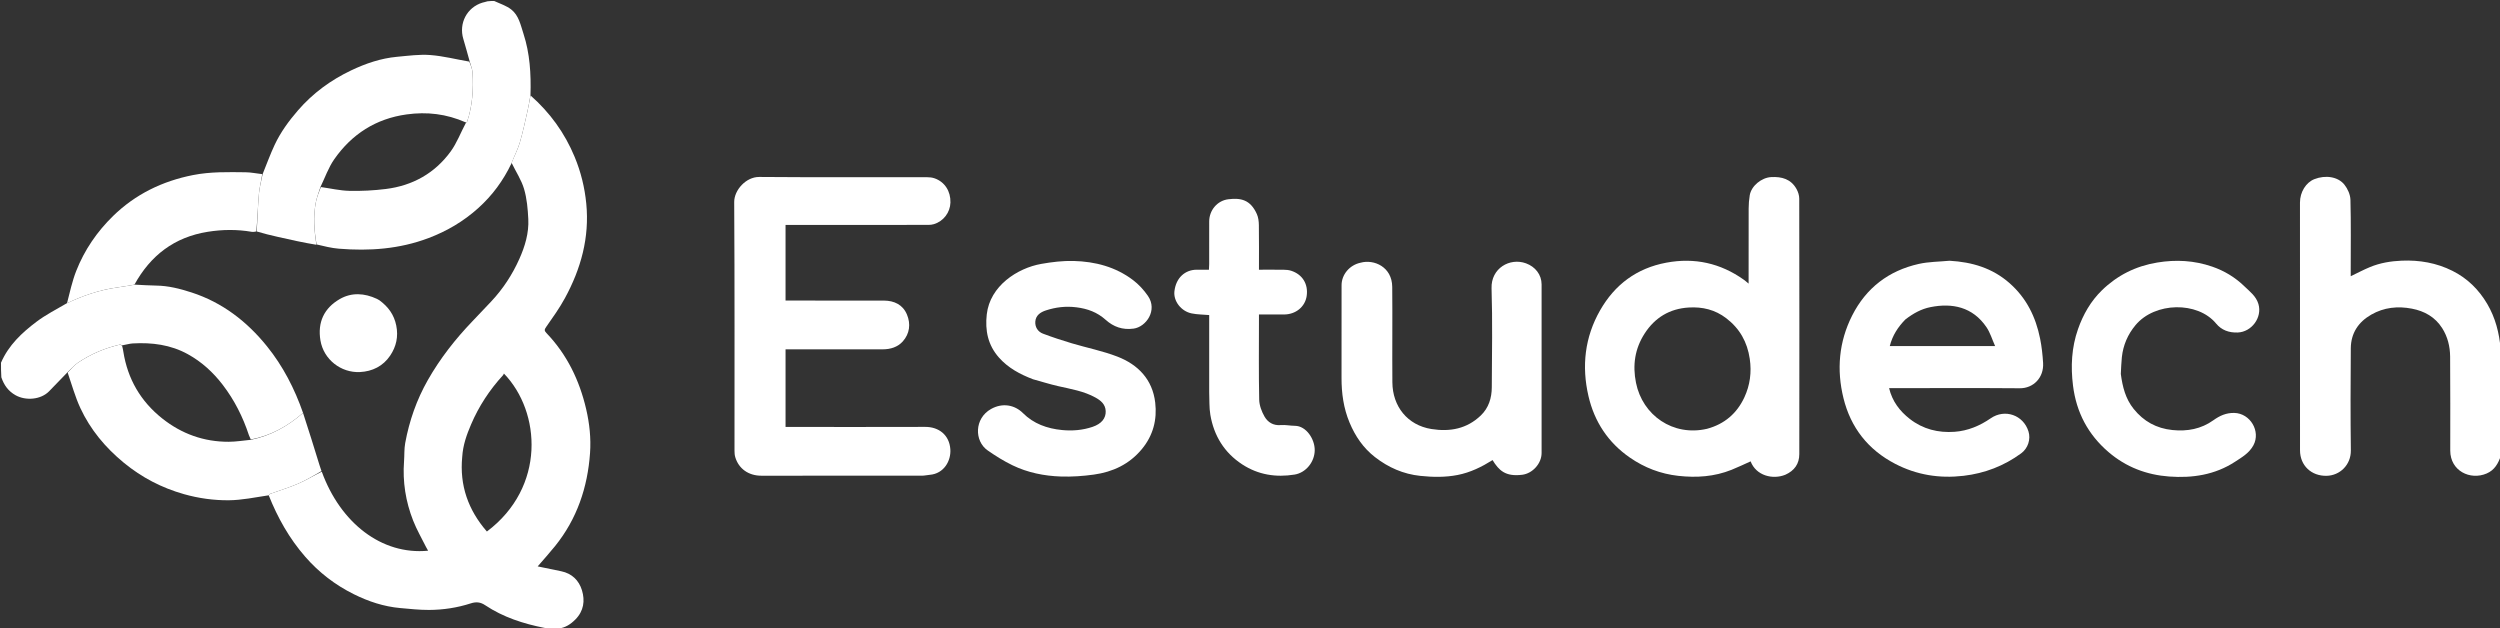 <svg version="1.1" id="Layer_1" xmlns="http://www.w3.org/2000/svg" xmlns:xlink="http://www.w3.org/1999/xlink" x="0px" y="0px"
	 width="100%" viewBox="0 0 2512 631" enable-background="new 0 0 2512 631" xml:space="preserve">
<rect x="0" y="0" width="2512" height="631" fill="#333333" stroke="none"/>
<path fill="transparent" opacity="1" stroke="none" 
	d="
M2513,458 
	C2513,515.989 2513,573.978 2513,632 
	C1862.636,632 1212.271,632 561.593,631.628 
	C568.141,630.695 573.381,627.25 578.141,622.453 
	C586.59,613.936 587.963,603.546 584.721,593.01 
	C581.692,583.166 574.641,576.187 563.907,573.994 
	C556.02,572.384 548.14,570.738 540.27,569.111 
	C546.479,561.886 552.342,555.426 557.804,548.643 
	C579.783,521.353 590.461,489.684 592.88,455.121 
	C593.914,440.351 592.353,425.597 588.988,411.123 
	C582.257,382.166 569.727,356.197 548.989,334.572 
	C546.769,332.257 546.984,331.084 548.823,328.461 
	C555.412,319.068 562.129,309.662 567.608,299.613 
	C583.719,270.06 592.422,238.734 589.093,204.622 
	C587.505,188.352 583.69,172.855 577.442,157.739 
	C567.453,133.573 552.56,113.106 533.027,95.409 
	C533.652,74.241 532.467,53.732 525.969,33.858 
	C523.114,25.125 521.31,15.512 513.706,9.542 
	C508.878,5.751 502.618,3.785 497,1 
	C1168.884,1 1840.769,1 2513,1 
	C2513,117.364 2513,233.728 2512.663,350.306 
	C2511.243,334.52 2507.413,319.372 2499.192,305.396 
	C2490.676,290.919 2479.173,279.629 2464.205,272.137 
	C2448.208,264.131 2431.118,261.172 2413.238,261.921 
	C2402.24,262.382 2391.578,264.148 2381.433,268.328 
	C2374.929,271.008 2368.696,274.344 2362,277.548 
	C2362,275.35 2362,273.532 2362,271.713 
	C2362,248.048 2362.353,224.374 2361.722,200.726 
	C2361.585,195.569 2358.958,189.69 2355.681,185.574 
	C2349.187,177.417 2336.56,175.678 2325.502,180.001 
	C2317.051,183.305 2311.014,192.971 2311.011,203.505 
	C2310.991,286.5 2310.942,369.494 2311.052,452.488 
	C2311.072,467.806 2322.521,478.441 2337.808,478.096 
	C2351.037,477.797 2362.329,467.207 2362.14,452.463 
	C2361.7,418.305 2361.818,384.135 2362.084,349.973 
	C2362.201,334.853 2369.593,323.6 2382.671,316.125 
	C2395.471,308.81 2409.286,307.41 2423.471,310.14 
	C2436.061,312.562 2446.732,318.478 2453.862,329.647 
	C2459.44,338.384 2461.793,348.205 2461.889,358.308 
	C2462.191,389.803 2461.968,421.303 2462.012,452.8 
	C2462.04,473.187 2482.113,482.852 2498.584,475.77 
	C2506.574,472.335 2510.321,465.646 2513,458 
M875.5,226 
	C894.665,226 913.829,226.019 932.994,225.968 
	C934.778,225.964 936.628,225.745 938.333,225.238 
	C947.975,222.37 954.703,213.532 954.999,203.534 
	C955.334,192.217 949.279,182.755 939.096,179.188 
	C936.664,178.336 933.921,178.05 931.32,178.047 
	C875.159,177.985 818.996,178.268 762.839,177.803 
	C749.624,177.693 737.653,191.011 737.727,203.032 
	C738.245,286.354 737.995,369.68 738.03,453.004 
	C738.031,455.121 738.181,457.327 738.778,459.339 
	C742.226,470.954 752.123,477.988 764.924,477.992 
	C818.752,478.01 872.58,478.013 926.407,477.961 
	C929.02,477.959 931.626,477.315 934.245,477.098 
	C948.492,475.92 955.759,463.004 954.898,451.313 
	C953.853,437.121 943.419,428.888 929.619,428.939 
	C884.791,429.103 839.962,429 795.134,429 
	C793.21,429 791.286,429 789.32,429 
	C789.32,402.653 789.32,377.075 789.32,351 
	C791.587,351 793.551,351 795.514,351 
	C826.011,351 856.507,350.995 887.004,351.003 
	C894.79,351.005 902.068,348.733 907.151,343.021 
	C914.083,335.231 915.254,325.488 911.295,316.026 
	C907.169,306.165 898.54,302.067 888.129,302.034 
	C857.133,301.939 826.136,302 795.139,302 
	C793.215,302 791.291,302 789.318,302 
	C789.318,276.323 789.318,251.412 789.318,226 
	C817.923,226 846.211,226 875.5,226 
M1794.198,476.937 
	C1803.077,472.959 1807.926,466.007 1807.938,456.383 
	C1808.045,370.759 1808.031,285.136 1807.88,199.512 
	C1807.874,196.236 1806.684,192.634 1805.05,189.748 
	C1799.48,179.909 1790.344,177.358 1779.657,177.94 
	C1769.995,178.467 1759.742,186.72 1758.146,196.186 
	C1757.408,200.565 1757.069,205.06 1757.049,209.504 
	C1756.945,232.826 1757,256.147 1757,279.469 
	C1757,281.052 1757,282.634 1757,284.972 
	C1754.955,283.306 1753.645,282.108 1752.209,281.088 
	C1728.659,264.368 1702.733,258.626 1674.283,263.936 
	C1644.589,269.479 1622.576,285.925 1607.816,311.751 
	C1592.388,338.746 1589.11,367.911 1596.093,398.031 
	C1602.069,423.809 1615.889,444.744 1637.781,459.844 
	C1652.378,469.913 1668.509,476.154 1686.348,478.137 
	C1704.731,480.181 1722.604,478.981 1739.864,472.073 
	C1746.345,469.479 1752.641,466.42 1759.025,463.571 
	C1764.531,478.015 1781.25,482.117 1794.198,476.937 
M1958.393,262 
	C1948.226,263.002 1937.827,262.971 1927.937,265.198 
	C1897.74,271.999 1875.106,289.295 1861.05,317.042 
	C1847.642,343.512 1845.319,371.59 1852.308,400.037 
	C1859.572,429.602 1877.043,451.945 1904.333,466.087 
	C1925.944,477.287 1948.862,480.936 1973.023,478.088 
	C1994.322,475.577 2013.58,468.167 2030.848,455.532 
	C2037.727,450.498 2040.683,441.361 2038.197,433.438 
	C2033.046,417.025 2014.501,410.485 2000.214,420.335 
	C1989.232,427.907 1977.257,432.891 1964.048,433.867 
	C1947.582,435.083 1932.156,431.245 1918.926,420.913 
	C1908.838,413.035 1901.317,403.237 1898.164,390 
	C1900.54,390 1902.523,390 1904.506,390 
	C1946.167,390 1987.829,389.781 2029.486,390.125 
	C2043.125,390.238 2053.799,379.465 2052.903,364.677 
	C2052.406,356.477 2051.51,348.228 2049.888,340.183 
	C2045.513,318.494 2036.259,299.53 2019.228,284.53 
	C2001.967,269.328 1981.646,263.304 1958.393,262 
M1366.694,263.993 
	C1356.005,266.299 1348.02,275.888 1348.01,286.594 
	C1347.982,317.587 1348.07,348.58 1347.97,379.573 
	C1347.921,395.087 1350.003,410.164 1356.011,424.569 
	C1361.711,438.233 1369.77,450.127 1381.596,459.31 
	C1395.061,469.765 1410.06,476.366 1427.104,478.156 
	C1439.662,479.475 1452.134,479.7 1464.641,477.259 
	C1477.447,474.76 1488.837,469.116 1499.728,462.298 
	C1506.054,472.589 1512.543,479.181 1529.554,477.039 
	C1539.892,475.737 1548.99,465.773 1548.992,455.242 
	C1549.008,398.755 1549.007,342.268 1548.993,285.78 
	C1548.991,275.966 1542.642,267.983 1533.313,264.593 
	C1516.994,258.663 1498.075,269.622 1498.713,289.653 
	C1499.768,322.779 1499.084,355.963 1498.952,389.122 
	C1498.909,399.871 1495.855,409.844 1487.934,417.446 
	C1473.955,430.863 1457.017,434.063 1438.319,431.085 
	C1414.156,427.236 1399.248,408.296 1399.061,384.214 
	C1398.813,352.223 1399.23,320.226 1398.916,288.237 
	C1398.72,268.253 1380.722,260.247 1366.694,263.993 
M1038.346,381.157 
	C1046.585,383.445 1054.753,386.044 1063.08,387.95 
	C1075.932,390.89 1089.058,392.978 1100.745,399.471 
	C1105.95,402.363 1110.729,406.152 1111.004,413.062 
	C1111.291,420.278 1106.794,425.883 1097.755,428.921 
	C1087.814,432.263 1077.642,433.121 1067.131,432.098 
	C1052.148,430.64 1038.57,425.773 1027.944,415.156 
	C1019.567,406.786 1007.356,404.486 995.834,410.934 
	C978.792,420.473 978.993,443.22 992.336,452.529 
	C1000.268,458.062 1008.572,463.253 1017.256,467.47 
	C1032.557,474.901 1049.138,478.246 1066.021,478.806 
	C1077.046,479.172 1088.23,478.384 1099.169,476.861 
	C1118.166,474.217 1134.718,466.49 1147.334,451.277 
	C1158.72,437.548 1162.769,421.631 1160.758,404.501 
	C1158.043,381.364 1143.634,366.395 1122.789,358.332 
	C1107.988,352.607 1092.186,349.505 1076.918,344.939 
	C1067.167,342.023 1057.47,338.849 1047.954,335.249 
	C1042.722,333.269 1039.859,328.493 1040.287,323.033 
	C1040.762,316.981 1045.274,313.741 1050.858,311.914 
	C1060.863,308.642 1070.869,307.455 1081.52,308.775 
	C1092.758,310.167 1102.478,313.73 1110.935,321.326 
	C1118.853,328.437 1127.953,331.697 1139.035,330.19 
	C1151.617,328.48 1163.396,311.784 1153.455,297.337 
	C1149.367,291.396 1144.223,285.796 1138.493,281.445 
	C1120.946,268.121 1100.375,262.77 1078.75,262.222 
	C1067.947,261.949 1056.954,263.265 1046.277,265.159 
	C1022.276,269.417 994.744,287.246 991.505,315.853 
	C989.668,332.074 992.647,346.703 1003.698,359.219 
	C1012.945,369.693 1024.804,376.046 1038.346,381.157 
M2131,375.252 
	C2131.333,369.806 2131.46,364.338 2132.039,358.919 
	C2133.334,346.812 2137.943,336.091 2145.773,326.694 
	C2165.241,303.332 2208.215,302.666 2226.743,325.105 
	C2232.174,331.682 2239.571,334.408 2248.377,334.105 
	C2262.449,333.622 2273.265,318.987 2269.266,305.488 
	C2266.901,297.505 2260.542,292.914 2255.038,287.567 
	C2245.773,278.569 2234.926,272.073 2222.743,267.882 
	C2204.737,261.688 2186.445,260.679 2167.596,263.791 
	C2145.98,267.359 2127.423,276.649 2111.929,291.762 
	C2100.789,302.627 2093.139,316.005 2087.98,330.707 
	C2081.493,349.192 2080.558,368.217 2082.962,387.481 
	C2086.31,414.305 2098.035,436.62 2118.703,454.3 
	C2136.305,469.356 2156.894,477.14 2179.569,478.815 
	C2202.889,480.537 2225.526,477.163 2245.671,464.036 
	C2252.66,459.482 2260.054,455.239 2264.238,447.425 
	C2271.79,433.322 2260.992,415.263 2245.022,414.914 
	C2236.952,414.737 2230.456,417.641 2224.048,422.237 
	C2211.742,431.064 2197.816,433.646 2182.787,432.09 
	C2166.741,430.428 2153.976,423.391 2143.924,410.896 
	C2135.734,400.717 2132.705,388.724 2131,375.252 
M1215,394.5 
	C1215.337,401.941 1214.917,409.511 1216.155,416.799 
	C1219.721,437.804 1230.16,454.821 1248.135,466.582 
	C1264.198,477.091 1282.069,479.907 1300.821,476.848 
	C1312.297,474.976 1320.892,464.058 1321.033,452.479 
	C1321.172,441.094 1312.362,427.94 1301.207,427.863 
	C1296.428,427.83 1291.605,426.734 1286.887,427.13 
	C1279.414,427.758 1273.906,424.321 1270.62,418.614 
	C1267.698,413.541 1265.365,407.335 1265.245,401.577 
	C1264.689,375.101 1265,348.607 1265,322.12 
	C1265,320.198 1265,318.276 1265,316 
	C1273.912,316 1282.053,316.022 1290.194,315.995 
	C1301.988,315.955 1311.368,308.269 1312.953,297.389 
	C1314.692,285.456 1308.746,275.694 1297.274,272.025 
	C1294.969,271.288 1292.421,271.079 1289.979,271.044 
	C1281.734,270.928 1273.487,271 1265,271 
	C1265,255.483 1265.13,240.832 1264.91,226.186 
	C1264.854,222.47 1264.395,218.454 1262.905,215.12 
	C1256.348,200.451 1246.56,198.752 1234.308,200.202 
	C1223.043,201.535 1215.008,211.403 1215.002,222.503 
	C1214.994,236.829 1215.008,251.156 1214.989,265.482 
	C1214.987,267.236 1214.839,268.989 1214.746,271 
	C1210.171,271 1206.184,270.959 1202.198,271.008 
	C1191.01,271.146 1181.655,278.819 1180.055,292.678 
	C1178.924,302.48 1186.726,312.763 1197.413,314.924 
	C1202.998,316.053 1208.816,316.033 1215,316.573 
	C1215,342.269 1215,367.884 1215,394.5 
z"/>
<path fill="transparent" opacity="1" stroke="none" 
	d="
M1,364 
	C1,243.061 1,122.122 1,1 
	C163.69,1 326.38,1 489.325,1.321 
	C487.975,1.97 486.331,2.171 484.769,2.645 
	C469.197,7.378 460.804,23.459 465.549,39.149 
	C467.824,46.672 469.837,54.275 471.575,61.906 
	C458.289,59.647 445.475,56.304 432.482,55.312 
	C421.428,54.467 410.142,56.046 399.005,57.063 
	C382.739,58.549 367.434,63.787 352.805,70.746 
	C332.304,80.499 314.334,93.666 299.345,110.976 
	C290.129,121.62 281.942,132.856 275.978,145.54 
	C271.471,155.122 267.876,165.134 263.455,174.97 
	C257.65,174.324 252.271,173.158 246.879,173.096 
	C229.17,172.891 211.461,172.444 193.892,175.92 
	C163.161,181.998 136.048,195.145 113.606,217.051 
	C97.495,232.777 84.855,251.199 76.607,272.191 
	C72.484,282.686 70.138,293.879 66.63,304.868 
	C56.398,311.001 45.97,316.285 36.78,323.211 
	C22.139,334.246 8.696,346.701 1,364 
z"/>
<path fill="#FFFFFF" opacity="1" stroke="none" 
	d="
M533.041,95.869 
	C552.56,113.106 567.453,133.573 577.442,157.739 
	C583.69,172.855 587.505,188.352 589.093,204.622 
	C592.422,238.734 583.719,270.06 567.608,299.613 
	C562.129,309.662 555.412,319.068 548.823,328.461 
	C546.984,331.084 546.769,332.257 548.989,334.572 
	C569.727,356.197 582.257,382.166 588.988,411.123 
	C592.353,425.597 593.914,440.351 592.88,455.121 
	C590.461,489.684 579.783,521.353 557.804,548.643 
	C552.342,555.426 546.479,561.886 540.27,569.111 
	C548.14,570.738 556.02,572.384 563.907,573.994 
	C574.641,576.187 581.692,583.166 584.721,593.01 
	C587.963,603.546 586.59,613.936 578.141,622.453 
	C573.381,627.25 568.141,630.695 561.139,631.628 
	C558.629,632 556.259,632 553.284,631.612 
	C550.855,631.14 548.985,631.287 547.214,630.937 
	C526,626.745 505.651,620.234 487.48,608.102 
	C482.865,605.02 478.596,604.465 472.954,606.291 
	C459.447,610.663 445.348,612.804 431.14,612.865 
	C421.469,612.906 411.779,611.831 402.123,610.969 
	C385.663,609.499 370.211,604.359 355.512,597.052 
	C336.787,587.743 320.539,575.296 306.688,559.406 
	C290.699,541.063 279.048,520.336 269.999,497.683 
	C270.511,496.984 270.805,496.464 271.231,496.31 
	C280.668,492.901 290.316,489.987 299.51,486.019 
	C307.603,482.526 315.191,477.863 323.322,473.931 
	C341.972,525.247 383.364,557.901 430.16,553.352 
	C429.401,552.001 428.655,550.799 428.029,549.536 
	C423.664,540.733 418.684,532.168 415.108,523.053 
	C407.616,503.957 404.435,484.038 405.982,463.465 
	C406.439,457.391 406.053,451.184 407.141,445.237 
	C411.233,422.877 418.612,401.697 429.926,381.822 
	C442.275,360.129 457.502,340.745 474.7,322.79 
	C480.997,316.217 487.258,309.61 493.498,302.983 
	C505.412,290.329 514.801,275.909 521.861,260.127 
	C527.508,247.5 531.526,234.141 530.832,220.144 
	C530.327,209.954 529.437,199.494 526.563,189.794 
	C523.883,180.75 518.357,172.549 514.057,163.611 
	C516.83,156.617 520.25,150.175 522.286,143.321 
	C525.394,132.855 527.629,122.123 530.071,111.467 
	C531.253,106.312 532.063,101.071 533.041,95.869 
M464.441,459.055 
	C461.673,487.723 470.461,512.508 489.236,534.074 
	C548.467,489.555 543.626,413.899 506.333,375.325 
	C506.038,375.898 505.853,376.571 505.433,377.028 
	C491.924,391.727 481.105,408.251 473.294,426.559 
	C469,436.625 465.19,447.041 464.441,459.055 
z"/>
<path fill="transparent" opacity="1" stroke="none" 
	d="
M269.842,498.032 
	C279.048,520.336 290.699,541.063 306.688,559.406 
	C320.539,575.296 336.787,587.743 355.512,597.052 
	C370.211,604.359 385.663,609.499 402.123,610.969 
	C411.779,611.831 421.469,612.906 431.14,612.865 
	C445.348,612.804 459.447,610.663 472.954,606.291 
	C478.596,604.465 482.865,605.02 487.48,608.102 
	C505.651,620.234 526,626.745 547.214,630.937 
	C548.985,631.287 550.855,631.14 552.84,631.612 
	C369.1,632 185.2,632 1,632 
	C1,547.979 1,463.958 1.355,379.586 
	C3.994,387.019 8.415,393.075 15.606,397.113 
	C25.891,402.887 41.05,401.642 49.313,393.174 
	C55.536,386.796 61.716,380.377 67.974,374.366 
	C72.2,386.523 75.486,398.698 80.72,409.97 
	C90.812,431.704 105.919,449.779 124.454,464.999 
	C142.413,479.747 162.516,490.213 184.907,496.543 
	C199.614,500.701 214.693,502.777 229.75,502.671 
	C243.124,502.577 256.479,499.688 269.842,498.032 
z"/>
<path fill="#FFFFFF" opacity="1" stroke="none" 
	d="
M2513,457.531 
	C2510.321,465.646 2506.574,472.335 2498.584,475.77 
	C2482.113,482.852 2462.04,473.187 2462.012,452.8 
	C2461.968,421.303 2462.191,389.803 2461.889,358.308 
	C2461.793,348.205 2459.44,338.384 2453.862,329.647 
	C2446.732,318.478 2436.061,312.562 2423.471,310.14 
	C2409.286,307.41 2395.471,308.81 2382.671,316.125 
	C2369.593,323.6 2362.201,334.853 2362.084,349.973 
	C2361.818,384.135 2361.7,418.305 2362.14,452.463 
	C2362.329,467.207 2351.037,477.797 2337.808,478.096 
	C2322.521,478.441 2311.072,467.806 2311.052,452.488 
	C2310.942,369.494 2310.991,286.5 2311.011,203.505 
	C2311.014,192.971 2317.051,183.305 2325.502,180.001 
	C2336.56,175.678 2349.187,177.417 2355.681,185.574 
	C2358.958,189.69 2361.585,195.569 2361.722,200.726 
	C2362.353,224.374 2362,248.048 2362,271.713 
	C2362,273.532 2362,275.35 2362,277.548 
	C2368.696,274.344 2374.929,271.008 2381.433,268.328 
	C2391.578,264.148 2402.24,262.382 2413.238,261.921 
	C2431.118,261.172 2448.208,264.131 2464.205,272.137 
	C2479.173,279.629 2490.676,290.919 2499.192,305.396 
	C2507.413,319.372 2511.243,334.52 2512.663,350.759 
	C2513,386.354 2513,421.708 2513,457.531 
z"/>
<path fill="#FFFFFF" opacity="1" stroke="none" 
	d="
M67.915,373.976 
	C61.716,380.377 55.536,386.796 49.313,393.174 
	C41.05,401.642 25.891,402.887 15.606,397.113 
	C8.415,393.075 3.994,387.019 1.355,379.117 
	C1,374.311 1,369.621 1,364.466 
	C8.696,346.701 22.139,334.246 36.78,323.211 
	C45.97,316.285 56.398,311.001 66.966,304.806 
	C83.621,296.932 100.214,291.271 117.839,288.836 
	C123.605,288.039 129.334,286.97 135.54,286.014 
	C142.921,286.335 149.839,286.877 156.762,286.953 
	C169.107,287.09 180.858,290.091 192.469,293.859 
	C223.431,303.908 248.121,322.999 268.278,347.975 
	C284.418,367.976 296.068,390.674 304.509,414.914 
	C289.035,428.315 271.954,437.876 252.008,441.54 
	C251.353,439.866 250.55,438.62 250.101,437.258 
	C244.097,419.024 235.563,402.055 223.907,386.818 
	C214.289,374.246 202.817,363.658 188.786,355.915 
	C171.427,346.336 152.756,343.994 133.405,345.076 
	C129.92,345.271 126.489,346.439 122.69,347.017 
	C121.75,346.645 121.084,346.108 120.569,346.227 
	C105.337,349.743 91.14,355.783 78.201,364.518 
	C74.384,367.095 71.323,370.792 67.915,373.976 
z"/>
<path fill="#FFFFFF" opacity="1" stroke="none" 
	d="
M533.027,95.409 
	C532.063,101.071 531.253,106.312 530.071,111.467 
	C527.629,122.123 525.394,132.855 522.286,143.321 
	C520.25,150.175 516.83,156.617 514.004,163.973 
	C505.638,181.571 494.67,196.36 480.621,209.036 
	C465.813,222.398 449.071,232.235 430.514,239.245 
	C401.355,250.262 371.124,252.402 340.409,249.882 
	C332.937,249.269 325.571,247.357 318.091,245.614 
	C315.677,231.47 314.709,217.681 317.214,203.921 
	C318.205,198.478 320.354,193.245 322.395,187.949 
	C332.251,189.32 341.669,191.561 351.131,191.772 
	C363.324,192.043 375.643,191.4 387.749,189.887 
	C414.545,186.536 436.772,174.159 452.745,152.338 
	C459.145,143.595 462.978,132.974 468.341,123.064 
	C468.933,122.684 469.283,122.489 469.378,122.207 
	C474.8,106.198 475.778,89.661 474.812,72.975 
	C474.594,69.221 472.954,65.55 471.969,61.842 
	C469.837,54.275 467.824,46.672 465.549,39.149 
	C460.804,23.459 469.197,7.378 484.769,2.645 
	C486.331,2.171 487.975,1.97 489.79,1.321 
	C492.042,1 494.083,1 496.562,1 
	C502.618,3.785 508.878,5.751 513.706,9.542 
	C521.31,15.512 523.114,25.125 525.969,33.858 
	C532.467,53.732 533.652,74.241 533.027,95.409 
z"/>
<path fill="#FFFFFF" opacity="1" stroke="none" 
	d="
M875,226 
	C846.211,226 817.923,226 789.318,226 
	C789.318,251.412 789.318,276.323 789.318,302 
	C791.291,302 793.215,302 795.139,302 
	C826.136,302 857.133,301.939 888.129,302.034 
	C898.54,302.067 907.169,306.165 911.295,316.026 
	C915.254,325.488 914.083,335.231 907.151,343.021 
	C902.068,348.733 894.79,351.005 887.004,351.003 
	C856.507,350.995 826.011,351 795.514,351 
	C793.551,351 791.587,351 789.32,351 
	C789.32,377.075 789.32,402.653 789.32,429 
	C791.286,429 793.21,429 795.134,429 
	C839.962,429 884.791,429.103 929.619,428.939 
	C943.419,428.888 953.853,437.121 954.898,451.313 
	C955.759,463.004 948.492,475.92 934.245,477.098 
	C931.626,477.315 929.02,477.959 926.407,477.961 
	C872.58,478.013 818.752,478.01 764.924,477.992 
	C752.123,477.988 742.226,470.954 738.778,459.339 
	C738.181,457.327 738.031,455.121 738.03,453.004 
	C737.995,369.68 738.245,286.354 737.727,203.032 
	C737.653,191.011 749.624,177.693 762.839,177.803 
	C818.996,178.268 875.159,177.985 931.32,178.047 
	C933.921,178.05 936.664,178.336 939.096,179.188 
	C949.279,182.755 955.334,192.217 954.999,203.534 
	C954.703,213.532 947.975,222.37 938.333,225.238 
	C936.628,225.745 934.778,225.964 932.994,225.968 
	C913.829,226.019 894.665,226 875,226 
z"/>
<path fill="#FFFFFF" opacity="1" stroke="none" 
	d="
M1793.824,477.063 
	C1781.25,482.117 1764.531,478.015 1759.025,463.571 
	C1752.641,466.42 1746.345,469.479 1739.864,472.073 
	C1722.604,478.981 1704.731,480.181 1686.348,478.137 
	C1668.509,476.154 1652.378,469.913 1637.781,459.844 
	C1615.889,444.744 1602.069,423.809 1596.093,398.031 
	C1589.11,367.911 1592.388,338.746 1607.816,311.751 
	C1622.576,285.925 1644.589,269.479 1674.283,263.936 
	C1702.733,258.626 1728.659,264.368 1752.209,281.088 
	C1753.645,282.108 1754.955,283.306 1757,284.972 
	C1757,282.634 1757,281.052 1757,279.469 
	C1757,256.147 1756.945,232.826 1757.049,209.504 
	C1757.069,205.06 1757.408,200.565 1758.146,196.186 
	C1759.742,186.72 1769.995,178.467 1779.657,177.94 
	C1790.344,177.358 1799.48,179.909 1805.05,189.748 
	C1806.684,192.634 1807.874,196.236 1807.88,199.512 
	C1808.031,285.136 1808.045,370.759 1807.938,456.383 
	C1807.926,466.007 1803.077,472.959 1793.824,477.063 
M1715.146,430.875 
	C1732.67,426.216 1745.284,415.38 1752.782,399.169 
	C1758.393,387.037 1760.157,374.138 1758.162,360.561 
	C1755.673,343.614 1748.078,330.141 1734.534,319.758 
	C1723.328,311.168 1710.681,308.144 1696.823,308.986 
	C1677.632,310.152 1662.893,319.119 1652.595,335.025 
	C1642.759,350.219 1640.235,366.806 1643.86,384.714 
	C1650.457,417.313 1681.051,438.768 1715.146,430.875 
z"/>
<path fill="#FFFFFF" opacity="1" stroke="none" 
	d="
M1958.875,262 
	C1981.646,263.304 2001.967,269.328 2019.228,284.53 
	C2036.259,299.53 2045.513,318.494 2049.888,340.183 
	C2051.51,348.228 2052.406,356.477 2052.903,364.677 
	C2053.799,379.465 2043.125,390.238 2029.486,390.125 
	C1987.829,389.781 1946.167,390 1904.506,390 
	C1902.523,390 1900.54,390 1898.164,390 
	C1901.317,403.237 1908.838,413.035 1918.926,420.913 
	C1932.156,431.245 1947.582,435.083 1964.048,433.867 
	C1977.257,432.891 1989.232,427.907 2000.214,420.335 
	C2014.501,410.485 2033.046,417.025 2038.197,433.438 
	C2040.683,441.361 2037.727,450.498 2030.848,455.532 
	C2013.58,468.167 1994.322,475.577 1973.023,478.088 
	C1948.862,480.936 1925.944,477.287 1904.333,466.087 
	C1877.043,451.945 1859.572,429.602 1852.308,400.037 
	C1845.319,371.59 1847.642,343.512 1861.05,317.042 
	C1875.106,289.295 1897.74,271.999 1927.937,265.198 
	C1937.827,262.971 1948.226,263.002 1958.875,262 
M1914.542,320.98 
	C1907.161,328.471 1901.552,336.976 1898.852,347.728 
	C1934.108,347.728 1968.823,347.728 2004.692,347.728 
	C2001.67,340.971 1999.753,334.306 1996.057,328.843 
	C1982.079,308.184 1961.382,304.298 1939.813,308.582 
	C1930.53,310.426 1922.511,314.842 1914.542,320.98 
z"/>
<path fill="#FFFFFF" opacity="1" stroke="none" 
	d="
M1367.116,263.972 
	C1380.722,260.247 1398.72,268.253 1398.916,288.237 
	C1399.23,320.226 1398.813,352.223 1399.061,384.214 
	C1399.248,408.296 1414.156,427.236 1438.319,431.085 
	C1457.017,434.063 1473.955,430.863 1487.934,417.446 
	C1495.855,409.844 1498.909,399.871 1498.952,389.122 
	C1499.084,355.963 1499.768,322.779 1498.713,289.653 
	C1498.075,269.622 1516.994,258.663 1533.313,264.593 
	C1542.642,267.983 1548.991,275.966 1548.993,285.78 
	C1549.007,342.268 1549.008,398.755 1548.992,455.242 
	C1548.99,465.773 1539.892,475.737 1529.554,477.039 
	C1512.543,479.181 1506.054,472.589 1499.728,462.298 
	C1488.837,469.116 1477.447,474.76 1464.641,477.259 
	C1452.134,479.7 1439.662,479.475 1427.104,478.156 
	C1410.06,476.366 1395.061,469.765 1381.596,459.31 
	C1369.77,450.127 1361.711,438.233 1356.011,424.569 
	C1350.003,410.164 1347.921,395.087 1347.97,379.573 
	C1348.07,348.58 1347.982,317.587 1348.01,286.594 
	C1348.02,275.888 1356.005,266.299 1367.116,263.972 
z"/>
<path fill="#FFFFFF" opacity="1" stroke="none" 
	d="
M1037.96,381.084 
	C1024.804,376.046 1012.945,369.693 1003.698,359.219 
	C992.647,346.703 989.668,332.074 991.505,315.853 
	C994.744,287.246 1022.276,269.417 1046.277,265.159 
	C1056.954,263.265 1067.947,261.949 1078.75,262.222 
	C1100.375,262.77 1120.946,268.121 1138.493,281.445 
	C1144.223,285.796 1149.367,291.396 1153.455,297.337 
	C1163.396,311.784 1151.617,328.48 1139.035,330.19 
	C1127.953,331.697 1118.853,328.437 1110.935,321.326 
	C1102.478,313.73 1092.758,310.167 1081.52,308.775 
	C1070.869,307.455 1060.863,308.642 1050.858,311.914 
	C1045.274,313.741 1040.762,316.981 1040.287,323.033 
	C1039.859,328.493 1042.722,333.269 1047.954,335.249 
	C1057.47,338.849 1067.167,342.023 1076.918,344.939 
	C1092.186,349.505 1107.988,352.607 1122.789,358.332 
	C1143.634,366.395 1158.043,381.364 1160.758,404.501 
	C1162.769,421.631 1158.72,437.548 1147.334,451.277 
	C1134.718,466.49 1118.166,474.217 1099.169,476.861 
	C1088.23,478.384 1077.046,479.172 1066.021,478.806 
	C1049.138,478.246 1032.557,474.901 1017.256,467.47 
	C1008.572,463.253 1000.268,458.062 992.336,452.529 
	C978.993,443.22 978.792,420.473 995.834,410.934 
	C1007.356,404.486 1019.567,406.786 1027.944,415.156 
	C1038.57,425.773 1052.148,430.64 1067.131,432.098 
	C1077.642,433.121 1087.814,432.263 1097.755,428.921 
	C1106.794,425.883 1111.291,420.278 1111.004,413.062 
	C1110.729,406.152 1105.95,402.363 1100.745,399.471 
	C1089.058,392.978 1075.932,390.89 1063.08,387.95 
	C1054.753,386.044 1046.585,383.445 1037.96,381.084 
z"/>
<path fill="#FFFFFF" opacity="1" stroke="none" 
	d="
M2131.002,375.719 
	C2132.705,388.724 2135.734,400.717 2143.924,410.896 
	C2153.976,423.391 2166.741,430.428 2182.787,432.09 
	C2197.816,433.646 2211.742,431.064 2224.048,422.237 
	C2230.456,417.641 2236.952,414.737 2245.022,414.914 
	C2260.992,415.263 2271.79,433.322 2264.238,447.425 
	C2260.054,455.239 2252.66,459.482 2245.671,464.036 
	C2225.526,477.163 2202.889,480.537 2179.569,478.815 
	C2156.894,477.14 2136.305,469.356 2118.703,454.3 
	C2098.035,436.62 2086.31,414.305 2082.962,387.481 
	C2080.558,368.217 2081.493,349.192 2087.98,330.707 
	C2093.139,316.005 2100.789,302.627 2111.929,291.762 
	C2127.423,276.649 2145.98,267.359 2167.596,263.791 
	C2186.445,260.679 2204.737,261.688 2222.743,267.882 
	C2234.926,272.073 2245.773,278.569 2255.038,287.567 
	C2260.542,292.914 2266.901,297.505 2269.266,305.488 
	C2273.265,318.987 2262.449,333.622 2248.377,334.105 
	C2239.571,334.408 2232.174,331.682 2226.743,325.105 
	C2208.215,302.666 2165.241,303.332 2145.773,326.694 
	C2137.943,336.091 2133.334,346.812 2132.039,358.919 
	C2131.46,364.338 2131.333,369.806 2131.002,375.719 
z"/>
<path fill="#FFFFFF" opacity="1" stroke="none" 
	d="
M1215,394 
	C1215,367.884 1215,342.269 1215,316.573 
	C1208.816,316.033 1202.998,316.053 1197.413,314.924 
	C1186.726,312.763 1178.924,302.48 1180.055,292.678 
	C1181.655,278.819 1191.01,271.146 1202.198,271.008 
	C1206.184,270.959 1210.171,271 1214.746,271 
	C1214.839,268.989 1214.987,267.236 1214.989,265.482 
	C1215.008,251.156 1214.994,236.829 1215.002,222.503 
	C1215.008,211.403 1223.043,201.535 1234.308,200.202 
	C1246.56,198.752 1256.348,200.451 1262.905,215.12 
	C1264.395,218.454 1264.854,222.47 1264.91,226.186 
	C1265.13,240.832 1265,255.483 1265,271 
	C1273.487,271 1281.734,270.928 1289.979,271.044 
	C1292.421,271.079 1294.969,271.288 1297.274,272.025 
	C1308.746,275.694 1314.692,285.456 1312.953,297.389 
	C1311.368,308.269 1301.988,315.955 1290.194,315.995 
	C1282.053,316.022 1273.912,316 1265,316 
	C1265,318.276 1265,320.198 1265,322.12 
	C1265,348.607 1264.689,375.101 1265.245,401.577 
	C1265.365,407.335 1267.698,413.541 1270.62,418.614 
	C1273.906,424.321 1279.414,427.758 1286.887,427.13 
	C1291.605,426.734 1296.428,427.83 1301.207,427.863 
	C1312.362,427.94 1321.172,441.094 1321.033,452.479 
	C1320.892,464.058 1312.297,474.976 1300.821,476.848 
	C1282.069,479.907 1264.198,477.091 1248.135,466.582 
	C1230.16,454.821 1219.721,437.804 1216.155,416.799 
	C1214.917,409.511 1215.337,401.941 1215,394 
z"/>
<path fill="#FFFFFF" opacity="1" stroke="none" 
	d="
M321.976,187.916 
	C320.354,193.245 318.205,198.478 317.214,203.921 
	C314.709,217.681 315.677,231.47 317.896,245.953 
	C304.786,243.798 291.801,240.895 278.828,237.944 
	C271.837,236.354 264.865,234.683 257.984,232.586 
	C258.741,219.606 259.097,207.062 260.183,194.581 
	C260.758,187.982 262.604,181.493 263.876,174.954 
	C267.876,165.134 271.471,155.122 275.978,145.54 
	C281.942,132.856 290.129,121.62 299.345,110.976 
	C314.334,93.666 332.304,80.499 352.805,70.746 
	C367.434,63.787 382.739,58.549 399.005,57.063 
	C410.142,56.046 421.428,54.467 432.482,55.312 
	C445.475,56.304 458.289,59.647 471.575,61.906 
	C472.954,65.55 474.594,69.221 474.812,72.975 
	C475.778,89.661 474.8,106.198 469.378,122.207 
	C469.283,122.489 468.933,122.684 467.968,122.967 
	C448.515,114.364 428.938,112.154 408.618,114.959 
	C377.695,119.227 353.542,134.747 335.881,159.98 
	C329.982,168.408 326.54,178.555 321.976,187.916 
z"/>
<path fill="#FFFFFF" opacity="1" stroke="none" 
	d="
M263.455,174.97 
	C262.604,181.493 260.758,187.982 260.183,194.581 
	C259.097,207.062 258.741,219.606 257.546,232.569 
	C255.68,233.001 254.319,233.171 253.025,232.948 
	C238.264,230.402 223.574,230.543 208.751,232.909 
	C175.184,238.265 151.232,256.663 135.08,286.025 
	C129.334,286.97 123.605,288.039 117.839,288.836 
	C100.214,291.271 83.621,296.932 67.325,304.694 
	C70.138,293.879 72.484,282.686 76.607,272.191 
	C84.855,251.199 97.495,232.777 113.606,217.051 
	C136.048,195.145 163.161,181.998 193.892,175.92 
	C211.461,172.444 229.17,172.891 246.879,173.096 
	C252.271,173.158 257.65,174.324 263.455,174.97 
z"/>
<path fill="transparent" opacity="1" stroke="none" 
	d="
M135.54,286.014 
	C151.232,256.663 175.184,238.265 208.751,232.909 
	C223.574,230.543 238.264,230.402 253.025,232.948 
	C254.319,233.171 255.68,233.001 257.448,233.032 
	C264.865,234.683 271.837,236.354 278.828,237.944 
	C291.801,240.895 304.786,243.798 317.961,246.382 
	C325.571,247.357 332.937,249.269 340.409,249.882 
	C371.124,252.402 401.355,250.262 430.514,239.245 
	C449.071,232.235 465.813,222.398 480.621,209.036 
	C494.67,196.36 505.638,181.571 514.031,164.34 
	C518.357,172.549 523.883,180.75 526.563,189.794 
	C529.437,199.494 530.327,209.954 530.832,220.144 
	C531.526,234.141 527.508,247.5 521.861,260.127 
	C514.801,275.909 505.412,290.329 493.498,302.983 
	C487.258,309.61 480.997,316.217 474.7,322.79 
	C457.502,340.745 442.275,360.129 429.926,381.822 
	C418.612,401.697 411.233,422.877 407.141,445.237 
	C406.053,451.184 406.439,457.391 405.982,463.465 
	C404.435,484.038 407.616,503.957 415.108,523.053 
	C418.684,532.168 423.664,540.733 428.029,549.536 
	C428.655,550.799 429.401,552.001 430.16,553.352 
	C383.364,557.901 341.972,525.247 323.339,473.564 
	C322.325,470.981 321.541,469.001 320.914,466.973 
	C315.539,449.596 310.193,432.21 304.838,414.827 
	C296.068,390.674 284.418,367.976 268.278,347.975 
	C248.121,322.999 223.431,303.908 192.469,293.859 
	C180.858,290.091 169.107,287.09 156.762,286.953 
	C149.839,286.877 142.921,286.335 135.54,286.014 
M380.897,301.386 
	C380.175,301.025 379.461,300.646 378.73,300.304 
	C366.217,294.451 353.229,293.634 341.321,300.539 
	C325.691,309.602 318.918,323.775 321.982,342.09 
	C325.18,361.2 342.613,374.762 361.65,373.836 
	C374.097,373.231 384.923,367.941 392.078,357.271 
	C398.148,348.218 400.392,338.25 398.177,327.176 
	C395.997,316.283 390.167,308.242 380.897,301.386 
z"/>
<path fill="#FFFFFF" opacity="1" stroke="none" 
	d="
M304.509,414.914 
	C310.193,432.21 315.539,449.596 320.914,466.973 
	C321.541,469.001 322.325,470.981 323.019,473.351 
	C315.191,477.863 307.603,482.526 299.51,486.019 
	C290.316,489.987 280.668,492.901 271.231,496.31 
	C270.805,496.464 270.511,496.984 269.999,497.683 
	C256.479,499.688 243.124,502.577 229.75,502.671 
	C214.693,502.777 199.614,500.701 184.907,496.543 
	C162.516,490.213 142.413,479.747 124.454,464.999 
	C105.919,449.779 90.812,431.704 80.72,409.97 
	C75.486,398.698 72.2,386.523 67.974,374.366 
	C71.323,370.792 74.384,367.095 78.201,364.518 
	C91.14,355.783 105.337,349.743 120.569,346.227 
	C121.084,346.108 121.75,346.645 122.679,347.435 
	C123.316,349.769 123.641,351.541 123.922,353.319 
	C128.263,380.789 141.309,403.247 163.065,420.507 
	C182.588,435.997 204.92,443.991 229.884,443.897 
	C237.266,443.87 244.644,442.611 252.024,441.916 
	C271.954,437.876 289.035,428.315 304.509,414.914 
z"/>
<path fill="transparent" opacity="1" stroke="none" 
	d="
M464.689,458.666 
	C465.19,447.041 469,436.625 473.294,426.559 
	C481.105,408.251 491.924,391.727 505.433,377.028 
	C505.853,376.571 506.038,375.898 506.333,375.325 
	C543.626,413.899 548.467,489.555 489.236,534.074 
	C470.461,512.508 461.673,487.723 464.689,458.666 
z"/>
<path fill="transparent" opacity="1" stroke="none" 
	d="
M252.008,441.54 
	C244.644,442.611 237.266,443.87 229.884,443.897 
	C204.92,443.991 182.588,435.997 163.065,420.507 
	C141.309,403.247 128.263,380.789 123.922,353.319 
	C123.641,351.541 123.316,349.769 123.023,347.576 
	C126.489,346.439 129.92,345.271 133.405,345.076 
	C152.756,343.994 171.427,346.336 188.786,355.915 
	C202.817,363.658 214.289,374.246 223.907,386.818 
	C235.563,402.055 244.097,419.024 250.101,437.258 
	C250.55,438.62 251.353,439.866 252.008,441.54 
z"/>
<path fill="transparent" opacity="1" stroke="none" 
	d="
M322.395,187.949 
	C326.54,178.555 329.982,168.408 335.881,159.98 
	C353.542,134.747 377.695,119.227 408.618,114.959 
	C428.938,112.154 448.515,114.364 467.607,123.111 
	C462.978,132.974 459.145,143.595 452.745,152.338 
	C436.772,174.159 414.545,186.536 387.749,189.887 
	C375.643,191.4 363.324,192.043 351.131,191.772 
	C341.669,191.561 332.251,189.32 322.395,187.949 
z"/>
<path fill="transparent" opacity="1" stroke="none" 
	d="
M1714.727,430.928 
	C1681.051,438.768 1650.457,417.313 1643.86,384.714 
	C1640.235,366.806 1642.759,350.219 1652.595,335.025 
	C1662.893,319.119 1677.632,310.152 1696.823,308.986 
	C1710.681,308.144 1723.328,311.168 1734.534,319.758 
	C1748.078,330.141 1755.673,343.614 1758.162,360.561 
	C1760.157,374.138 1758.393,387.037 1752.782,399.169 
	C1745.284,415.38 1732.67,426.216 1714.727,430.928 
z"/>
<path fill="transparent" opacity="1" stroke="none" 
	d="
M1914.809,320.737 
	C1922.511,314.842 1930.53,310.426 1939.813,308.582 
	C1961.382,304.298 1982.079,308.184 1996.057,328.843 
	C1999.753,334.306 2001.67,340.971 2004.692,347.728 
	C1968.823,347.728 1934.108,347.728 1898.852,347.728 
	C1901.552,336.976 1907.161,328.471 1914.809,320.737 
z"/>
<path fill="#FFFFFF" opacity="1" stroke="none" 
	d="
M381.151,301.661 
	C390.167,308.242 395.997,316.283 398.177,327.176 
	C400.392,338.25 398.148,348.218 392.078,357.271 
	C384.923,367.941 374.097,373.231 361.65,373.836 
	C342.613,374.762 325.18,361.2 321.982,342.09 
	C318.918,323.775 325.691,309.602 341.321,300.539 
	C353.229,293.634 366.217,294.451 378.73,300.304 
	C379.461,300.646 380.175,301.025 381.151,301.661 
z"/>
</svg>